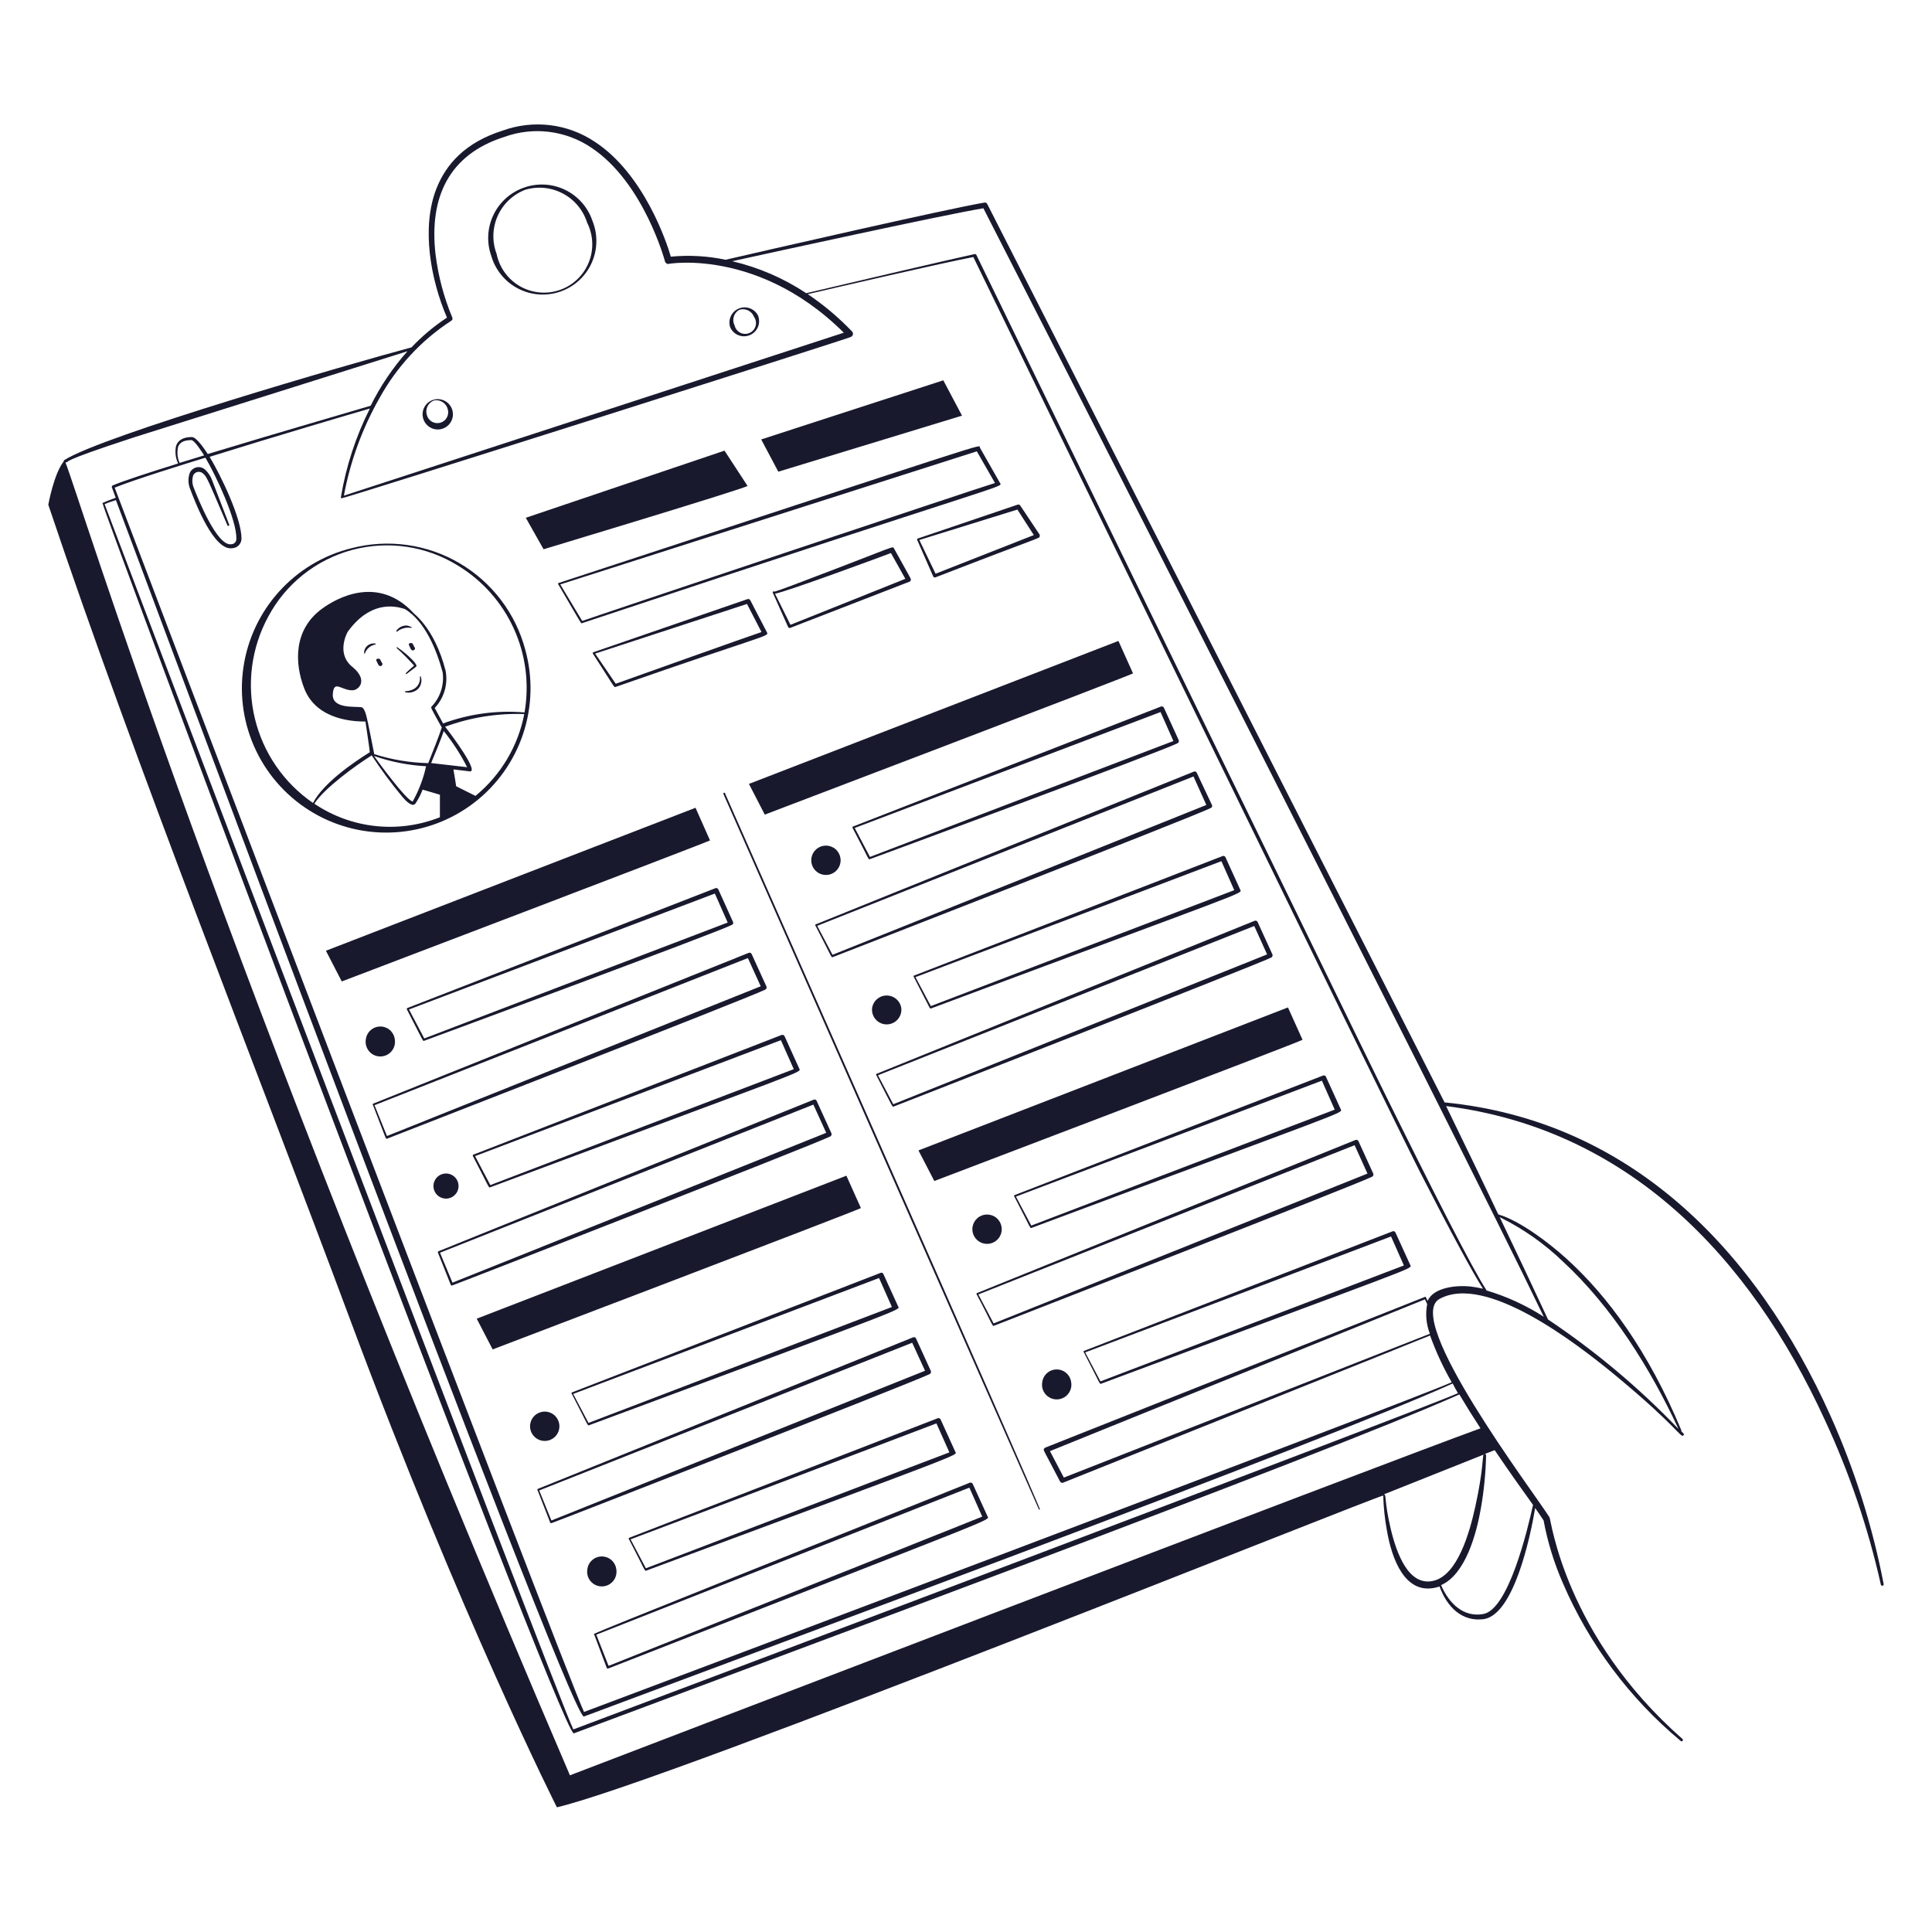 <svg width="128" height="128" viewBox="0 0 128 128" fill="none" xmlns="http://www.w3.org/2000/svg">
<g clip-path="url(#clip0_304_27)">
<path fill-rule="evenodd" clip-rule="evenodd" d="M34.739 12.422C34.297 12.573 33.889 12.809 33.538 13.118C33.188 13.428 32.903 13.803 32.699 14.223C32.494 14.644 32.376 15.1 32.349 15.567C32.322 16.033 32.389 16.5 32.544 16.941C32.677 17.404 32.902 17.836 33.207 18.21C33.512 18.584 33.89 18.891 34.318 19.114C34.746 19.337 35.214 19.47 35.696 19.506C36.176 19.542 36.66 19.479 37.116 19.322C37.572 19.165 37.991 18.917 38.348 18.593C38.705 18.268 38.992 17.874 39.192 17.435C39.392 16.996 39.5 16.521 39.51 16.039C39.52 15.557 39.432 15.078 39.251 14.63C39.102 14.188 38.867 13.779 38.558 13.428C38.25 13.077 37.876 12.79 37.456 12.585C37.036 12.379 36.58 12.259 36.114 12.231C35.647 12.204 35.18 12.268 34.739 12.422V12.422ZM34.79 12.576C35.624 12.325 36.522 12.413 37.291 12.821C38.06 13.228 38.638 13.922 38.899 14.752C39.104 15.16 39.219 15.606 39.237 16.062C39.255 16.518 39.175 16.973 39.003 17.395C38.831 17.817 38.571 18.198 38.239 18.512C37.908 18.826 37.514 19.065 37.082 19.213C36.651 19.362 36.193 19.417 35.739 19.374C35.285 19.331 34.845 19.192 34.449 18.965C34.053 18.738 33.71 18.429 33.444 18.059C33.177 17.689 32.992 17.266 32.902 16.819C32.593 16.006 32.618 15.104 32.972 14.309C33.326 13.514 33.979 12.891 34.79 12.576ZM28.006 27.578C28.025 27.72 28.073 27.857 28.149 27.979C28.225 28.101 28.326 28.205 28.446 28.285C28.565 28.365 28.701 28.418 28.842 28.441C28.984 28.464 29.129 28.456 29.268 28.418C29.406 28.38 29.535 28.313 29.646 28.221C29.756 28.129 29.845 28.015 29.908 27.885C29.97 27.756 30.004 27.615 30.007 27.471C30.011 27.328 29.983 27.185 29.926 27.053C29.831 26.83 29.658 26.649 29.439 26.544C29.221 26.438 28.972 26.416 28.738 26.48C28.504 26.543 28.301 26.69 28.167 26.892C28.032 27.093 27.975 27.337 28.006 27.578V27.578ZM28.762 26.528C28.961 26.492 29.168 26.534 29.337 26.646C29.506 26.758 29.626 26.931 29.67 27.13C29.695 27.221 29.701 27.316 29.689 27.41C29.676 27.503 29.645 27.593 29.598 27.675C29.551 27.757 29.488 27.828 29.413 27.886C29.338 27.943 29.253 27.985 29.162 28.01C29.07 28.034 28.975 28.04 28.882 28.028C28.788 28.015 28.698 27.985 28.616 27.938C28.534 27.89 28.463 27.827 28.405 27.752C28.348 27.677 28.306 27.592 28.282 27.501C28.22 27.308 28.235 27.099 28.325 26.917C28.415 26.736 28.571 26.596 28.762 26.528V26.528ZM48.377 21.683C48.43 21.803 48.507 21.912 48.602 22.003C48.696 22.093 48.808 22.165 48.931 22.212C49.053 22.26 49.184 22.283 49.315 22.28C49.446 22.277 49.576 22.248 49.696 22.195C49.816 22.142 49.925 22.066 50.015 21.971C50.106 21.876 50.177 21.765 50.225 21.642C50.273 21.52 50.295 21.389 50.292 21.258C50.29 21.126 50.261 20.997 50.208 20.877C50.086 20.659 49.887 20.495 49.65 20.416C49.413 20.337 49.155 20.349 48.927 20.45C48.698 20.55 48.516 20.732 48.414 20.96C48.312 21.188 48.299 21.446 48.377 21.683V21.683ZM48.966 20.531C49.157 20.464 49.367 20.474 49.551 20.559C49.735 20.644 49.879 20.797 49.952 20.986C50.014 21.072 50.056 21.17 50.075 21.275C50.094 21.379 50.09 21.486 50.062 21.588C50.035 21.691 49.985 21.786 49.917 21.867C49.848 21.948 49.763 22.012 49.666 22.056C49.57 22.1 49.465 22.122 49.359 22.12C49.253 22.119 49.149 22.094 49.054 22.047C48.959 22 48.875 21.933 48.809 21.85C48.743 21.768 48.696 21.671 48.672 21.568C48.578 21.39 48.557 21.184 48.611 20.991C48.666 20.798 48.793 20.633 48.966 20.531V20.531ZM34.835 34.304L36.013 36.39C36.013 36.39 48.986 32.48 49.529 32.198L48 29.856L34.835 34.304ZM21.593 62.989L22.643 65.024C22.643 65.024 46.477 55.949 47.04 55.68L46.08 53.517L21.593 62.989ZM49.619 51.936L50.669 53.971C50.669 53.971 74.502 44.896 75.066 44.614L74.099 42.464L49.619 51.936ZM60.851 76.218L61.901 78.246C61.901 78.246 85.734 69.178 86.297 68.89L85.331 66.746L60.851 76.218ZM31.584 87.366L32.64 89.402C32.64 89.402 56.474 80.326 57.037 80.038L56.077 77.894L31.584 87.366ZM26.989 66.784C26.973 66.792 26.961 66.806 26.955 66.823C26.949 66.839 26.95 66.857 26.957 66.874C28.083 69.056 28.006 68.986 28.102 68.954C28.198 68.922 47.45 61.811 48.493 61.274C48.511 61.266 48.528 61.255 48.541 61.24C48.555 61.226 48.566 61.209 48.572 61.19C48.579 61.172 48.582 61.151 48.58 61.132C48.578 61.112 48.573 61.093 48.563 61.075L47.59 58.925C47.574 58.889 47.544 58.861 47.507 58.846C47.47 58.832 47.428 58.833 47.392 58.848L26.989 66.784ZM47.36 59.2L27.098 66.88L28.109 68.8C28.55 68.634 47.949 61.21 48.211 61.12L47.36 59.2ZM31.36 76.499C31.344 76.507 31.332 76.521 31.326 76.538C31.321 76.554 31.321 76.573 31.328 76.589C32.441 78.714 32.365 78.707 32.474 78.662C53.728 70.726 53.069 71.085 52.953 70.797L51.981 68.653C51.964 68.617 51.934 68.588 51.898 68.573C51.861 68.558 51.82 68.556 51.782 68.57L31.36 76.499ZM51.737 68.915L31.475 76.595L32.486 78.515C32.928 78.342 52.326 70.925 52.589 70.835L51.737 68.915ZM37.882 92.256C37.87 92.268 37.863 92.284 37.863 92.301C37.863 92.318 37.87 92.334 37.882 92.346C38.995 94.483 38.918 94.464 39.027 94.426C60.582 86.426 59.597 86.797 59.507 86.56L58.528 84.41C58.521 84.391 58.51 84.375 58.497 84.361C58.483 84.347 58.467 84.336 58.449 84.329C58.431 84.322 58.411 84.319 58.392 84.319C58.373 84.32 58.353 84.325 58.336 84.333L37.882 92.256ZM58.24 84.672L37.977 92.352L38.989 94.272C39.43 94.106 58.829 86.682 59.091 86.592L58.24 84.672ZM41.67 101.888C41.659 101.9 41.652 101.916 41.652 101.933C41.652 101.95 41.659 101.966 41.67 101.978C42.784 104.115 42.701 104.096 42.816 104.058C64.371 96.058 63.386 96.429 63.296 96.192L62.317 94.042C62.3 94.006 62.27 93.978 62.233 93.963C62.196 93.949 62.155 93.95 62.118 93.965L41.67 101.888ZM62.041 94.304C61.453 94.534 42.202 101.837 41.779 101.984L42.79 103.904C43.238 103.731 62.63 96.314 62.899 96.224L62.041 94.304ZM71.808 89.504C71.796 89.516 71.79 89.532 71.79 89.549C71.79 89.566 71.796 89.582 71.808 89.594C72.915 91.718 72.838 91.712 72.954 91.674C94.259 83.712 93.542 84.09 93.433 83.808L92.454 81.658C92.438 81.622 92.407 81.594 92.371 81.579C92.334 81.565 92.293 81.566 92.256 81.581L71.808 89.504ZM92.16 81.92C91.571 82.15 72.281 89.453 71.897 89.6L72.909 91.52C73.357 91.354 92.749 83.93 93.011 83.84L92.16 81.92ZM67.2 79.187C67.194 79.193 67.19 79.199 67.187 79.206C67.184 79.213 67.182 79.221 67.182 79.229C67.182 79.237 67.184 79.244 67.187 79.251C67.19 79.259 67.194 79.265 67.2 79.27C68.314 81.408 68.237 81.395 68.346 81.35C89.574 73.421 88.941 73.773 88.826 73.485L87.846 71.334C87.831 71.299 87.802 71.271 87.766 71.257C87.73 71.242 87.69 71.243 87.654 71.258L67.2 79.187ZM87.578 71.597C86.989 71.827 67.699 79.13 67.309 79.277L68.326 81.197C68.768 81.024 88.166 73.606 88.429 73.517L87.578 71.597ZM56.518 54.758C56.51 54.761 56.503 54.766 56.496 54.771C56.49 54.777 56.485 54.784 56.482 54.792C56.478 54.8 56.476 54.808 56.476 54.817C56.475 54.825 56.477 54.834 56.48 54.842C57.6 56.96 57.517 56.96 57.632 56.922C57.747 56.883 76.973 49.786 78.016 49.242C78.052 49.224 78.081 49.192 78.095 49.154C78.109 49.116 78.108 49.074 78.093 49.037L77.114 46.893C77.097 46.857 77.067 46.828 77.03 46.813C76.994 46.797 76.953 46.796 76.915 46.81L56.518 54.758ZM76.889 47.174L56.627 54.854L57.638 56.774C58.08 56.602 77.478 49.184 77.741 49.094L76.889 47.174ZM60.544 64.64C60.532 64.652 60.526 64.668 60.526 64.685C60.526 64.702 60.532 64.718 60.544 64.73L61.593 66.771C61.603 66.787 61.617 66.8 61.635 66.807C61.652 66.814 61.672 66.815 61.69 66.81C82.918 58.88 82.285 59.232 82.169 58.944L81.19 56.794C81.175 56.758 81.146 56.73 81.11 56.716C81.074 56.701 81.034 56.702 80.998 56.717L60.544 64.64ZM80.921 57.056C80.333 57.286 61.043 64.589 60.653 64.736L61.67 66.656C62.112 66.49 81.51 59.066 81.773 58.976L80.921 57.056ZM24.71 73.126C24.7 73.138 24.695 73.153 24.695 73.168C24.695 73.183 24.7 73.198 24.71 73.21C25.619 75.552 25.549 75.482 25.651 75.437C25.753 75.392 49.536 66.15 50.707 65.562C50.742 65.543 50.769 65.511 50.782 65.473C50.795 65.435 50.794 65.394 50.778 65.357L49.798 63.206C49.782 63.17 49.752 63.142 49.715 63.128C49.678 63.114 49.636 63.114 49.6 63.13L24.71 73.126ZM49.549 63.475L24.813 73.222L25.638 75.264L50.4 65.344L49.549 63.475ZM29.049 82.899C29.041 82.902 29.034 82.906 29.028 82.912C29.021 82.918 29.016 82.925 29.013 82.933C29.009 82.941 29.007 82.949 29.007 82.957C29.007 82.966 29.008 82.974 29.011 82.982L29.862 85.12C29.869 85.138 29.884 85.153 29.901 85.162C29.919 85.17 29.94 85.171 29.958 85.165C30.022 85.165 53.888 75.853 55.014 75.29C55.048 75.269 55.075 75.238 55.087 75.2C55.1 75.163 55.099 75.122 55.085 75.085L54.105 72.934C54.098 72.916 54.087 72.899 54.072 72.885C54.058 72.872 54.041 72.861 54.023 72.854C54.004 72.846 53.984 72.843 53.965 72.844C53.945 72.844 53.925 72.849 53.907 72.858L29.049 82.899ZM53.888 73.184L29.152 82.995L29.977 84.979C30.336 84.832 54.413 75.194 54.739 75.053L53.888 73.184ZM35.616 98.65C35.606 98.661 35.6 98.676 35.6 98.691C35.6 98.707 35.606 98.721 35.616 98.733L36.448 100.864C36.451 100.874 36.456 100.883 36.462 100.89C36.469 100.898 36.477 100.904 36.486 100.908C36.495 100.912 36.505 100.915 36.515 100.915C36.525 100.915 36.535 100.913 36.544 100.909C36.614 100.909 60.512 91.578 61.6 91.034C61.634 91.013 61.66 90.982 61.673 90.944C61.686 90.907 61.685 90.866 61.67 90.829L60.691 88.678C60.674 88.642 60.644 88.614 60.607 88.6C60.57 88.586 60.529 88.586 60.493 88.602L35.616 98.65ZM60.435 88.96L35.725 98.746L36.531 100.736L61.286 90.816L60.435 88.96ZM39.366 108.288L40.198 110.502C40.202 110.512 40.208 110.52 40.216 110.527C40.223 110.534 40.232 110.539 40.242 110.543C40.251 110.547 40.261 110.548 40.271 110.548C40.282 110.547 40.291 110.545 40.301 110.541C66.438 100.301 65.561 100.755 65.427 100.461L64.448 98.317C64.432 98.28 64.403 98.25 64.366 98.235C64.329 98.219 64.287 98.219 64.249 98.234C37.587 108.915 39.341 108.211 39.366 108.288V108.288ZM64.224 98.56L39.507 108.301L40.32 110.368L65.075 100.48L64.224 98.56ZM64.71 85.677C64.705 85.682 64.7 85.689 64.697 85.696C64.694 85.703 64.692 85.711 64.692 85.718C64.692 85.726 64.694 85.734 64.697 85.741C64.7 85.748 64.705 85.755 64.71 85.76C65.773 87.763 65.734 87.885 65.856 87.834C65.978 87.782 89.728 78.547 90.912 77.958C90.946 77.938 90.972 77.907 90.985 77.869C90.998 77.832 90.997 77.79 90.982 77.754L90.003 75.61C89.987 75.573 89.958 75.543 89.921 75.528C89.884 75.512 89.842 75.511 89.805 75.526L64.71 85.677ZM89.747 75.872L64.819 85.76L65.83 87.68L90.598 77.754L89.747 75.872ZM54.029 61.248C54.023 61.253 54.019 61.26 54.016 61.267C54.013 61.274 54.011 61.282 54.011 61.29C54.011 61.297 54.013 61.305 54.016 61.312C54.019 61.319 54.023 61.326 54.029 61.331C55.136 63.456 55.066 63.45 55.174 63.411C55.283 63.373 79.066 54.112 80.224 53.53C80.242 53.521 80.258 53.51 80.271 53.495C80.284 53.481 80.294 53.464 80.301 53.445C80.307 53.427 80.31 53.407 80.309 53.388C80.308 53.368 80.303 53.349 80.294 53.331L79.29 51.2C79.282 51.182 79.271 51.165 79.256 51.151C79.242 51.137 79.225 51.126 79.207 51.119C79.188 51.112 79.168 51.109 79.148 51.109C79.129 51.11 79.109 51.115 79.091 51.123L54.029 61.248ZM79.072 51.443L54.144 61.338L55.155 63.258C55.501 63.123 79.597 53.472 79.923 53.331L79.072 51.443ZM58.061 71.149C58.05 71.161 58.045 71.177 58.045 71.194C58.045 71.21 58.05 71.226 58.061 71.238C59.181 73.421 59.117 73.35 59.206 73.312C59.296 73.274 83.072 64 84.23 63.437C84.264 63.417 84.29 63.385 84.303 63.347C84.316 63.31 84.315 63.269 84.301 63.232L83.322 61.088C83.306 61.051 83.276 61.021 83.239 61.006C83.202 60.99 83.16 60.99 83.123 61.005L58.061 71.149ZM83.097 61.35L58.169 71.238L59.181 73.158L83.949 63.232L83.097 61.35ZM50.432 29.114L51.565 31.251L63.737 27.539L62.496 25.197L50.432 29.114V29.114ZM36.992 38.63C36.98 38.642 36.974 38.658 36.974 38.675C36.974 38.692 36.98 38.708 36.992 38.72C38.605 41.478 38.496 41.338 38.579 41.28C67.059 31.808 66.438 32.314 66.253 32L64.921 29.658C64.826 29.44 66.662 28.902 36.992 38.63ZM64.717 29.901C64.045 30.118 37.593 38.573 37.12 38.72L38.573 41.139C39.04 40.96 64.761 32.346 65.92 32L64.717 29.901ZM39.309 43.213C39.3 43.216 39.293 43.221 39.287 43.228C39.281 43.234 39.276 43.242 39.273 43.251C39.27 43.259 39.269 43.268 39.269 43.277C39.27 43.286 39.272 43.294 39.277 43.302C40.761 45.587 40.666 45.549 40.787 45.51C50.854 41.99 50.963 42.182 50.809 41.888L49.709 39.77C49.692 39.737 49.664 39.711 49.63 39.697C49.596 39.683 49.558 39.681 49.523 39.693L39.309 43.213ZM49.491 40.013L39.43 43.302L40.794 45.299C41.145 45.171 49.754 42.099 50.451 41.875L49.491 40.013ZM51.283 39.2C51.424 39.2 53.453 38.419 53.581 38.368C59.437 36.147 59.13 36.154 59.232 36.339C60.416 38.483 60.377 38.355 60.339 38.445C60.333 38.467 60.321 38.487 60.306 38.503C60.29 38.52 60.271 38.533 60.249 38.541L52.352 41.6C52.327 41.609 52.3 41.609 52.275 41.6C52.25 41.59 52.23 41.572 52.218 41.549L51.2 39.27C51.192 39.26 51.188 39.246 51.189 39.233C51.189 39.22 51.195 39.207 51.204 39.197C51.213 39.187 51.225 39.181 51.239 39.179C51.252 39.177 51.265 39.18 51.277 39.187L51.283 39.2ZM59.027 36.64C58.547 36.826 52.134 39.2 51.347 39.334L52.371 41.395C52.71 41.254 59.411 38.579 59.981 38.349L59.027 36.64ZM60.8 35.68C60.792 35.683 60.785 35.687 60.778 35.693C60.772 35.699 60.767 35.706 60.763 35.714C60.76 35.721 60.758 35.73 60.757 35.738C60.757 35.747 60.758 35.755 60.761 35.763L61.83 38.195C61.843 38.22 61.864 38.24 61.89 38.251C61.916 38.261 61.945 38.262 61.971 38.253C69.075 35.501 68.826 35.693 68.877 35.552C68.886 35.531 68.891 35.508 68.891 35.485C68.891 35.462 68.886 35.439 68.877 35.418L67.597 33.498C67.579 33.47 67.552 33.448 67.521 33.437C67.49 33.425 67.456 33.424 67.424 33.434L60.8 35.68ZM67.405 33.76L60.909 35.776L61.984 38.01L68.493 35.45L67.405 33.76ZM24.237 68.864C24.214 69.003 24.222 69.146 24.259 69.282C24.297 69.418 24.364 69.544 24.455 69.651C24.547 69.759 24.66 69.845 24.788 69.904C24.916 69.963 25.056 69.994 25.197 69.994C25.338 69.994 25.477 69.963 25.605 69.904C25.733 69.845 25.847 69.759 25.938 69.651C26.029 69.544 26.096 69.418 26.134 69.282C26.172 69.146 26.18 69.003 26.157 68.864C26.13 68.629 26.017 68.411 25.84 68.254C25.663 68.096 25.434 68.009 25.197 68.009C24.96 68.009 24.731 68.096 24.554 68.254C24.377 68.411 24.264 68.629 24.237 68.864ZM29.549 77.747C29.384 77.747 29.223 77.796 29.087 77.887C28.95 77.979 28.843 78.109 28.78 78.261C28.717 78.413 28.701 78.58 28.733 78.742C28.765 78.903 28.844 79.051 28.96 79.168C29.077 79.284 29.225 79.363 29.386 79.395C29.548 79.427 29.715 79.411 29.867 79.348C30.019 79.285 30.149 79.178 30.241 79.041C30.332 78.905 30.381 78.744 30.381 78.579C30.381 78.359 30.293 78.147 30.137 77.991C29.981 77.835 29.769 77.747 29.549 77.747V77.747ZM35.13 94.336C35.107 94.475 35.114 94.618 35.152 94.754C35.19 94.889 35.257 95.016 35.348 95.123C35.439 95.231 35.553 95.317 35.681 95.376C35.809 95.435 35.948 95.466 36.09 95.466C36.231 95.466 36.37 95.435 36.498 95.376C36.626 95.317 36.74 95.231 36.831 95.123C36.922 95.016 36.989 94.889 37.027 94.754C37.065 94.618 37.072 94.475 37.05 94.336C37.012 94.108 36.895 93.901 36.719 93.752C36.544 93.603 36.32 93.52 36.09 93.52C35.859 93.52 35.636 93.603 35.46 93.752C35.284 93.901 35.167 94.108 35.13 94.336V94.336ZM38.912 103.974C38.889 104.114 38.897 104.256 38.935 104.392C38.972 104.528 39.039 104.654 39.13 104.762C39.222 104.869 39.335 104.955 39.464 105.015C39.592 105.074 39.731 105.104 39.872 105.104C40.013 105.104 40.152 105.074 40.28 105.015C40.408 104.955 40.522 104.869 40.613 104.762C40.705 104.654 40.772 104.528 40.809 104.392C40.847 104.256 40.855 104.114 40.832 103.974C40.805 103.739 40.692 103.522 40.515 103.364C40.338 103.206 40.109 103.119 39.872 103.119C39.635 103.119 39.406 103.206 39.229 103.364C39.052 103.522 38.939 103.739 38.912 103.974V103.974ZM69.049 91.584C69.027 91.723 69.034 91.866 69.072 92.002C69.11 92.138 69.177 92.264 69.268 92.371C69.359 92.479 69.473 92.565 69.601 92.624C69.729 92.683 69.868 92.714 70.01 92.714C70.151 92.714 70.29 92.683 70.418 92.624C70.546 92.565 70.66 92.479 70.751 92.371C70.842 92.264 70.909 92.138 70.947 92.002C70.985 91.866 70.992 91.723 70.969 91.584C70.942 91.349 70.829 91.131 70.652 90.974C70.475 90.816 70.247 90.729 70.01 90.729C69.772 90.729 69.544 90.816 69.367 90.974C69.19 91.131 69.077 91.349 69.049 91.584V91.584ZM64.435 81.28C64.412 81.419 64.42 81.562 64.458 81.698C64.496 81.834 64.562 81.96 64.654 82.067C64.745 82.175 64.859 82.261 64.987 82.32C65.115 82.379 65.254 82.41 65.395 82.41C65.536 82.41 65.675 82.379 65.803 82.32C65.932 82.261 66.045 82.175 66.136 82.067C66.228 81.96 66.295 81.834 66.332 81.698C66.37 81.562 66.378 81.419 66.355 81.28C66.318 81.052 66.201 80.845 66.025 80.696C65.849 80.546 65.626 80.465 65.395 80.465C65.164 80.465 64.941 80.546 64.765 80.696C64.589 80.845 64.472 81.052 64.435 81.28V81.28ZM53.76 56.838C53.737 56.978 53.745 57.12 53.783 57.256C53.82 57.392 53.887 57.518 53.978 57.626C54.07 57.733 54.183 57.819 54.312 57.879C54.44 57.938 54.579 57.968 54.72 57.968C54.861 57.968 55 57.938 55.128 57.879C55.256 57.819 55.37 57.733 55.461 57.626C55.553 57.518 55.62 57.392 55.657 57.256C55.695 57.12 55.703 56.978 55.68 56.838C55.643 56.611 55.526 56.404 55.35 56.254C55.174 56.105 54.951 56.023 54.72 56.023C54.489 56.023 54.266 56.105 54.09 56.254C53.914 56.404 53.797 56.611 53.76 56.838ZM57.785 66.739C57.763 66.878 57.77 67.021 57.808 67.157C57.846 67.293 57.913 67.419 58.004 67.526C58.095 67.634 58.209 67.72 58.337 67.779C58.465 67.839 58.604 67.869 58.745 67.869C58.887 67.869 59.026 67.839 59.154 67.779C59.282 67.72 59.396 67.634 59.487 67.526C59.578 67.419 59.645 67.293 59.683 67.157C59.721 67.021 59.728 66.878 59.706 66.739C59.661 66.517 59.541 66.318 59.366 66.175C59.191 66.031 58.972 65.953 58.745 65.953C58.519 65.953 58.3 66.031 58.125 66.175C57.95 66.318 57.83 66.517 57.785 66.739V66.739ZM47.936 52.621L68.819 99.981C68.826 99.996 68.839 100.008 68.854 100.014C68.87 100.02 68.887 100.019 68.902 100.013C68.998 99.968 46.893 50.003 48.051 52.589C48.052 52.578 48.05 52.568 48.047 52.559C48.043 52.549 48.036 52.54 48.029 52.534C48.02 52.527 48.011 52.522 48.001 52.52C47.991 52.518 47.98 52.518 47.97 52.521C47.96 52.524 47.951 52.529 47.944 52.536C47.936 52.543 47.93 52.552 47.927 52.562C47.923 52.572 47.923 52.582 47.924 52.593C47.926 52.603 47.93 52.612 47.936 52.621V52.621Z" fill="#19192E"/>
<path fill-rule="evenodd" clip-rule="evenodd" d="M36.896 119.738C36.896 119.738 30.611 107.322 23.213 87.469C17.133 71.136 9.037 50.842 3.2 33.44C3.2 33.44 3.565 31.392 4.224 30.566C4.222 30.549 4.226 30.531 4.234 30.515C4.242 30.5 4.254 30.486 4.269 30.477C6.829 28.851 23.136 24.115 27.264 23.014C27.968 22.268 28.756 21.607 29.613 21.043C28.531 18.534 27.898 15.078 28.915 12.493C29.555 10.867 30.835 9.434 33.299 8.653C34.308 8.286 35.39 8.164 36.455 8.295C37.521 8.426 38.54 8.808 39.43 9.408C42.637 11.52 44.16 16 44.442 17.005C45.654 16.888 46.878 16.957 48.07 17.21C50.477 16.653 62.79 13.83 65.222 13.421C65.26 13.414 65.298 13.42 65.331 13.438C65.365 13.455 65.392 13.483 65.408 13.517C65.408 13.517 95.162 71.93 95.706 73.037C107.955 74.24 116.32 82.733 121.306 93.869C122.891 97.42 124.064 101.141 124.8 104.96C124.801 104.983 124.794 105.005 124.78 105.023C124.766 105.041 124.746 105.054 124.723 105.058C124.701 105.063 124.678 105.059 124.658 105.048C124.638 105.037 124.622 105.02 124.614 104.998C123.772 101.236 122.527 97.576 120.902 94.08C115.891 83.155 107.782 74.797 95.808 73.28C99.405 80.659 99.225 80.448 99.29 80.467C100.678 80.87 102.598 82.317 103.77 83.379C106.496 85.837 109.203 89.51 111.379 94.726C111.389 94.738 111.395 94.753 111.395 94.768C111.395 94.783 111.389 94.798 111.379 94.81L111.533 94.97C111.542 94.977 111.55 94.987 111.555 94.998C111.56 95.009 111.563 95.021 111.563 95.034C111.563 95.046 111.56 95.058 111.555 95.069C111.55 95.08 111.542 95.09 111.533 95.098C111.341 95.283 111.168 94.56 107.098 91.181C104.384 88.934 98.419 84.365 95.366 86.061C92.947 87.418 101.523 98.733 102.662 100.531C102.758 100.678 103.693 108.378 111.456 115.2C111.467 115.207 111.476 115.216 111.484 115.227C111.491 115.237 111.495 115.25 111.497 115.262C111.499 115.275 111.499 115.288 111.495 115.301C111.492 115.313 111.485 115.325 111.477 115.335C111.469 115.344 111.458 115.352 111.446 115.358C111.435 115.363 111.422 115.366 111.409 115.366C111.396 115.366 111.383 115.363 111.371 115.358C111.36 115.352 111.349 115.344 111.341 115.334C107.958 112.513 105.287 108.935 103.546 104.89C102.962 103.556 102.532 102.16 102.266 100.73C102.125 100.518 101.939 100.237 101.709 99.91C101.382 101.882 100.288 106.95 98.317 107.27C96.864 107.469 95.866 106.464 95.373 105.107C95.277 105.142 95.178 105.169 95.078 105.19C93.107 105.619 92.218 103.373 91.878 101.35C91.742 100.602 91.663 99.845 91.642 99.085C91.578 98.957 44.102 118.074 36.896 119.738V119.738ZM13.766 30.08C18.246 28.717 23.494 27.2 24.557 26.88C25.206 25.574 26.026 24.36 26.995 23.27L8.909 28.966C3.539 30.72 4.794 30.534 4.339 30.643C5.248 32.89 14.534 63.469 37.76 117.619C37.76 117.619 91.981 96.838 98.086 94.63C97.6 93.888 97.126 93.126 96.685 92.384C87.661 96.416 50.112 110.304 38.01 114.842C36.96 114.426 6.65 33.37 6.79 33.325C7.104 33.19 7.238 33.133 7.667 32.979L7.411 32.288C7.403 32.263 7.404 32.236 7.415 32.213C7.425 32.189 7.445 32.17 7.469 32.16C8.166 31.866 9.798 31.328 11.802 30.707C11.627 30.343 11.58 29.93 11.667 29.536C11.776 29.222 12.058 28.96 12.698 28.954C13.03 28.947 13.574 29.798 13.766 30.08V30.08ZM7.68 33.133C7.302 33.261 7.2 33.286 6.931 33.402C7.251 34.246 36.8 112.122 37.984 114.579C39.021 114.195 93.613 93.619 96.595 92.301C96.474 92.096 96.358 91.891 96.243 91.661C87.514 95.603 50.522 109.293 38.675 113.728C37.491 113.28 8.083 34.15 7.68 33.133ZM13.587 30.33C12.307 30.72 8.819 31.808 7.597 32.307C7.981 33.331 37.498 110.931 38.694 113.421C39.846 112.998 93.273 92.877 96.179 91.578C95.611 90.589 95.132 89.553 94.746 88.48C93.689 88.922 70.426 98.234 70.426 98.234C70.39 98.246 70.351 98.244 70.316 98.23C70.28 98.216 70.251 98.19 70.234 98.157C69.094 95.974 69.126 96.096 69.158 96C69.166 95.98 69.178 95.961 69.194 95.945C69.209 95.93 69.228 95.918 69.248 95.91L94.381 85.933C94.392 85.923 94.407 85.917 94.422 85.917C94.438 85.917 94.452 85.923 94.464 85.933L94.579 86.189C94.976 85.286 96.499 85.126 97.485 85.242C97.743 85.274 98 85.321 98.253 85.382C97.562 84.307 96.07 81.542 94.08 77.651C92.326 74.234 64.755 17.6 64.486 17.03C62.458 17.414 55.526 19.021 53.517 19.488C54.579 20.204 55.562 21.032 56.448 21.958C56.475 21.986 56.494 22.02 56.504 22.057C56.514 22.095 56.514 22.134 56.505 22.171C56.495 22.208 56.476 22.243 56.449 22.27C56.422 22.298 56.389 22.319 56.352 22.33C56.32 22.4 22.688 33.075 22.618 33.018C22.606 33.007 22.597 32.994 22.591 32.98C22.586 32.965 22.584 32.95 22.586 32.934C22.926 30.893 23.574 28.914 24.506 27.066C23.226 27.437 18.202 28.915 13.888 30.266C14.611 31.462 16 34.323 16 35.68C16 35.844 15.937 36.002 15.824 36.122C15.711 36.241 15.556 36.312 15.392 36.32C14.189 36.512 12.986 33.434 12.557 32.288C12.463 31.99 12.463 31.671 12.557 31.373C12.594 31.27 12.656 31.177 12.739 31.105C12.821 31.033 12.921 30.984 13.028 30.961C13.136 30.939 13.247 30.944 13.351 30.977C13.456 31.01 13.55 31.069 13.626 31.149C13.809 31.329 13.951 31.548 14.042 31.789L15.187 34.765C15.191 34.779 15.189 34.795 15.183 34.808C15.176 34.822 15.165 34.833 15.151 34.839C15.137 34.845 15.122 34.846 15.107 34.842C15.093 34.838 15.08 34.828 15.072 34.816C13.702 31.616 13.709 31.597 13.44 31.36C13.392 31.318 13.335 31.288 13.274 31.272C13.213 31.256 13.149 31.255 13.086 31.268C13.024 31.281 12.966 31.308 12.916 31.347C12.867 31.387 12.827 31.437 12.8 31.494C12.724 31.729 12.724 31.983 12.8 32.218C13.139 33.101 14.381 36.192 15.315 36.058C15.362 36.058 15.409 36.048 15.452 36.03C15.495 36.011 15.534 35.984 15.567 35.95C15.599 35.916 15.624 35.875 15.64 35.831C15.656 35.787 15.663 35.74 15.661 35.693C15.68 34.419 14.304 31.501 13.613 30.33H13.587ZM99.027 96.077C98.048 96.467 98.47 96.243 98.457 96.429C98.431 97.592 98.317 98.751 98.118 99.898C97.817 101.638 97.088 104.307 95.475 105.018C95.993 106.227 96.947 107.155 98.246 106.938C99.93 106.682 101.197 101.382 101.568 99.706C100.915 98.797 99.993 97.504 99.027 96.077V96.077ZM98.297 96.371L91.68 99.008C91.878 99.008 91.68 99.341 92.141 101.299C92.531 102.931 93.325 105.107 94.957 104.736C96.589 104.365 97.376 101.472 97.741 99.827C98.285 97.35 98.208 96.474 98.297 96.371V96.371ZM94.554 86.4L94.406 86.086L69.562 96.141L70.483 97.894C71.264 97.587 93.152 88.998 94.733 88.365C94.49 87.74 94.428 87.059 94.554 86.4V86.4ZM99.36 80.64C100.493 83.008 101.568 85.28 102.56 87.418C105.697 89.516 108.596 91.949 111.206 94.675C109.344 90.669 106.803 86.592 103.565 83.597C102.325 82.399 100.906 81.402 99.36 80.64V80.64ZM98.47 85.491C99.816 85.89 101.099 86.478 102.278 87.238C96.346 74.88 66.56 16.544 65.152 13.798C62.49 14.24 51.13 16.73 48.512 17.306C50.259 17.715 51.919 18.432 53.414 19.424C54.522 19.155 63.898 16.966 64.576 16.832C64.6 16.829 64.624 16.833 64.644 16.845C64.665 16.856 64.682 16.874 64.691 16.896C64.691 16.896 90.701 70.362 91.571 72.096C94.957 78.963 97.568 84.09 98.47 85.459V85.491ZM55.904 22.042C49.849 16.026 43.379 17.651 44.32 17.485C44.263 17.495 44.205 17.483 44.157 17.453C44.108 17.422 44.073 17.374 44.057 17.318C44.057 17.318 42.669 12.109 39.181 9.786C38.345 9.221 37.388 8.861 36.387 8.737C35.386 8.612 34.369 8.726 33.421 9.069C29.734 10.234 28.416 13.088 28.858 16.864C29.036 18.299 29.408 19.702 29.965 21.037C29.983 21.073 29.987 21.116 29.975 21.155C29.963 21.195 29.936 21.228 29.901 21.248C27.919 22.538 26.286 24.297 25.146 26.368C24.003 28.378 23.205 30.565 22.784 32.838L55.904 22.042ZM13.523 30.17C13.408 29.984 12.883 29.158 12.678 29.158C12.147 29.158 11.898 29.338 11.802 29.594C11.716 29.953 11.75 30.33 11.898 30.669L13.523 30.17Z" fill="#19192E"/>
<path fill-rule="evenodd" clip-rule="evenodd" d="M23.283 36.32C21.437 36.778 19.77 37.776 18.495 39.187C17.219 40.598 16.393 42.357 16.123 44.239C15.852 46.122 16.149 48.042 16.975 49.755C17.802 51.468 19.12 52.895 20.762 53.855C22.404 54.815 24.295 55.263 26.193 55.142C28.091 55.022 29.91 54.338 31.417 53.178C32.925 52.019 34.052 50.436 34.655 48.632C35.258 46.828 35.31 44.886 34.803 43.053C34.164 40.635 32.593 38.569 30.434 37.307C28.275 36.045 25.703 35.69 23.283 36.32V36.32ZM24.627 50.048C23.597 50.688 21.478 52.224 20.826 53.248C22.035 54.063 23.425 54.571 24.875 54.727C26.324 54.883 27.791 54.683 29.145 54.144V52.653L28 52.314C27.877 52.641 27.715 52.952 27.52 53.242C27.322 53.504 26.88 53.056 26.675 52.813C25.94 51.931 25.256 51.008 24.627 50.048V50.048ZM34.752 47.2C35.079 45.321 34.832 43.387 34.043 41.65C33.254 39.914 31.96 38.455 30.329 37.466C29.293 36.824 28.136 36.402 26.93 36.226C25.724 36.049 24.495 36.122 23.318 36.439C22.141 36.757 21.042 37.312 20.088 38.071C19.134 38.829 18.346 39.776 17.773 40.851C16.653 42.911 16.337 45.313 16.884 47.593C17.431 49.873 18.803 51.869 20.736 53.197C21.408 51.917 23.296 50.586 24.499 49.837C24.499 49.69 24.25 48.083 24.211 47.802C23.661 47.802 21.011 47.802 20.16 45.619C19.52 43.981 19.411 41.715 21.357 40.314C22.323 39.61 25.043 38.099 27.386 40.602C27.315 40.602 28.774 41.51 29.523 44.442C29.605 44.88 29.583 45.332 29.457 45.76C29.331 46.189 29.106 46.581 28.8 46.906L29.357 47.93C31.08 47.294 32.922 47.045 34.752 47.2V47.2ZM24.781 50.086C25.049 50.458 26.905 53.018 27.341 53.101C27.75 52.37 28.05 51.583 28.23 50.765C27.054 50.702 25.893 50.474 24.781 50.086V50.086ZM34.733 47.309C32.948 47.246 31.168 47.531 29.491 48.147C29.92 48.691 31.782 51.187 31.11 51.104L30.041 50.976C30.105 51.296 30.221 52.09 30.221 52.09L31.501 52.73C33.179 51.356 34.322 49.438 34.733 47.309V47.309ZM29.401 48.435C29.209 48.998 28.8 49.997 28.563 50.554L30.95 50.829C30.517 49.98 29.998 49.178 29.401 48.435V48.435ZM26.841 40.358C26.029 40.077 24.467 39.878 23.034 41.862C23.034 41.862 22.227 43.277 23.334 44.173C24.442 45.069 23.757 45.747 23.334 45.734C22.617 45.734 22.131 45.037 22.054 45.939C21.939 46.976 23.469 46.79 23.93 46.854C24.07 46.854 24.173 47.098 24.243 47.322C24.378 47.776 24.8 50.022 24.781 49.882C24.79 49.906 24.79 49.934 24.781 49.958C25.943 50.33 27.152 50.532 28.371 50.56C28.563 50.093 29.133 48.64 29.273 48.186C29.26 48.178 29.249 48.167 29.241 48.154C28.557 46.906 28.512 46.874 28.602 46.803C28.886 46.504 29.098 46.143 29.223 45.75C29.349 45.357 29.383 44.94 29.325 44.531C28.915 43.027 28.16 41.178 26.841 40.358V40.358ZM26.841 45.862C26.986 45.898 27.137 45.898 27.282 45.864C27.426 45.83 27.561 45.761 27.674 45.664C27.782 45.559 27.859 45.427 27.896 45.281C27.933 45.135 27.929 44.982 27.885 44.838C27.885 44.83 27.881 44.822 27.875 44.816C27.869 44.81 27.861 44.806 27.853 44.806C27.844 44.806 27.836 44.81 27.83 44.816C27.824 44.822 27.821 44.83 27.821 44.838C27.847 45.03 27.803 45.225 27.697 45.387C27.591 45.549 27.431 45.668 27.245 45.722C27.12 45.768 26.988 45.792 26.854 45.792C26.822 45.798 26.816 45.856 26.88 45.862H26.841ZM27.43 44.09C27.066 43.684 26.682 43.297 26.278 42.931C26.278 42.931 26.278 42.854 26.317 42.88C26.518 43.017 26.712 43.165 26.899 43.322C27.046 43.45 27.718 44.038 27.571 44.166C27.424 44.294 26.861 44.704 26.931 44.659C26.899 44.659 26.861 44.659 26.886 44.608C26.912 44.557 27.117 44.378 27.443 44.09H27.43ZM25.312 43.93C25.267 43.853 25.222 43.77 25.184 43.686C25.145 43.603 24.858 43.616 24.941 43.782C24.98 43.874 25.025 43.964 25.075 44.051C25.083 44.068 25.094 44.082 25.108 44.094C25.122 44.106 25.137 44.116 25.155 44.122C25.172 44.128 25.19 44.13 25.208 44.129C25.227 44.128 25.244 44.123 25.261 44.115C25.277 44.107 25.292 44.096 25.304 44.082C25.316 44.069 25.325 44.053 25.331 44.036C25.337 44.018 25.34 44 25.338 43.982C25.337 43.964 25.333 43.946 25.325 43.93H25.312ZM24.173 43.29C24.227 43.14 24.319 43.007 24.44 42.903C24.561 42.8 24.707 42.73 24.864 42.701C24.872 42.701 24.881 42.697 24.887 42.691C24.892 42.685 24.896 42.677 24.896 42.669C24.896 42.66 24.892 42.652 24.887 42.646C24.881 42.64 24.872 42.637 24.864 42.637C24.7 42.609 24.531 42.646 24.393 42.74C24.256 42.834 24.16 42.979 24.128 43.142C24.125 43.187 24.125 43.232 24.128 43.277C24.122 43.315 24.179 43.322 24.186 43.283L24.173 43.29ZM27.469 42.906C27.424 42.822 27.386 42.739 27.347 42.656C27.309 42.573 27.021 42.573 27.098 42.746C27.174 42.918 27.181 42.925 27.226 43.014C27.243 43.048 27.274 43.074 27.311 43.085C27.347 43.097 27.387 43.093 27.421 43.075C27.455 43.057 27.48 43.027 27.491 42.99C27.503 42.954 27.499 42.914 27.482 42.88L27.469 42.906ZM26.297 41.856C26.427 41.747 26.579 41.668 26.743 41.623C26.906 41.579 27.078 41.571 27.245 41.6C27.283 41.6 27.302 41.562 27.245 41.542C27.163 41.496 27.075 41.463 26.982 41.446C26.864 41.436 26.745 41.452 26.634 41.494C26.523 41.536 26.424 41.603 26.342 41.69C26.307 41.723 26.277 41.762 26.253 41.805C26.253 41.805 26.285 41.882 26.31 41.85L26.297 41.856Z" fill="#19192E"/>
</g>
<defs>
<clipPath id="clip0_304_27">
<rect width="128" height="128" fill="white"/>
</clipPath>
</defs>
</svg>
